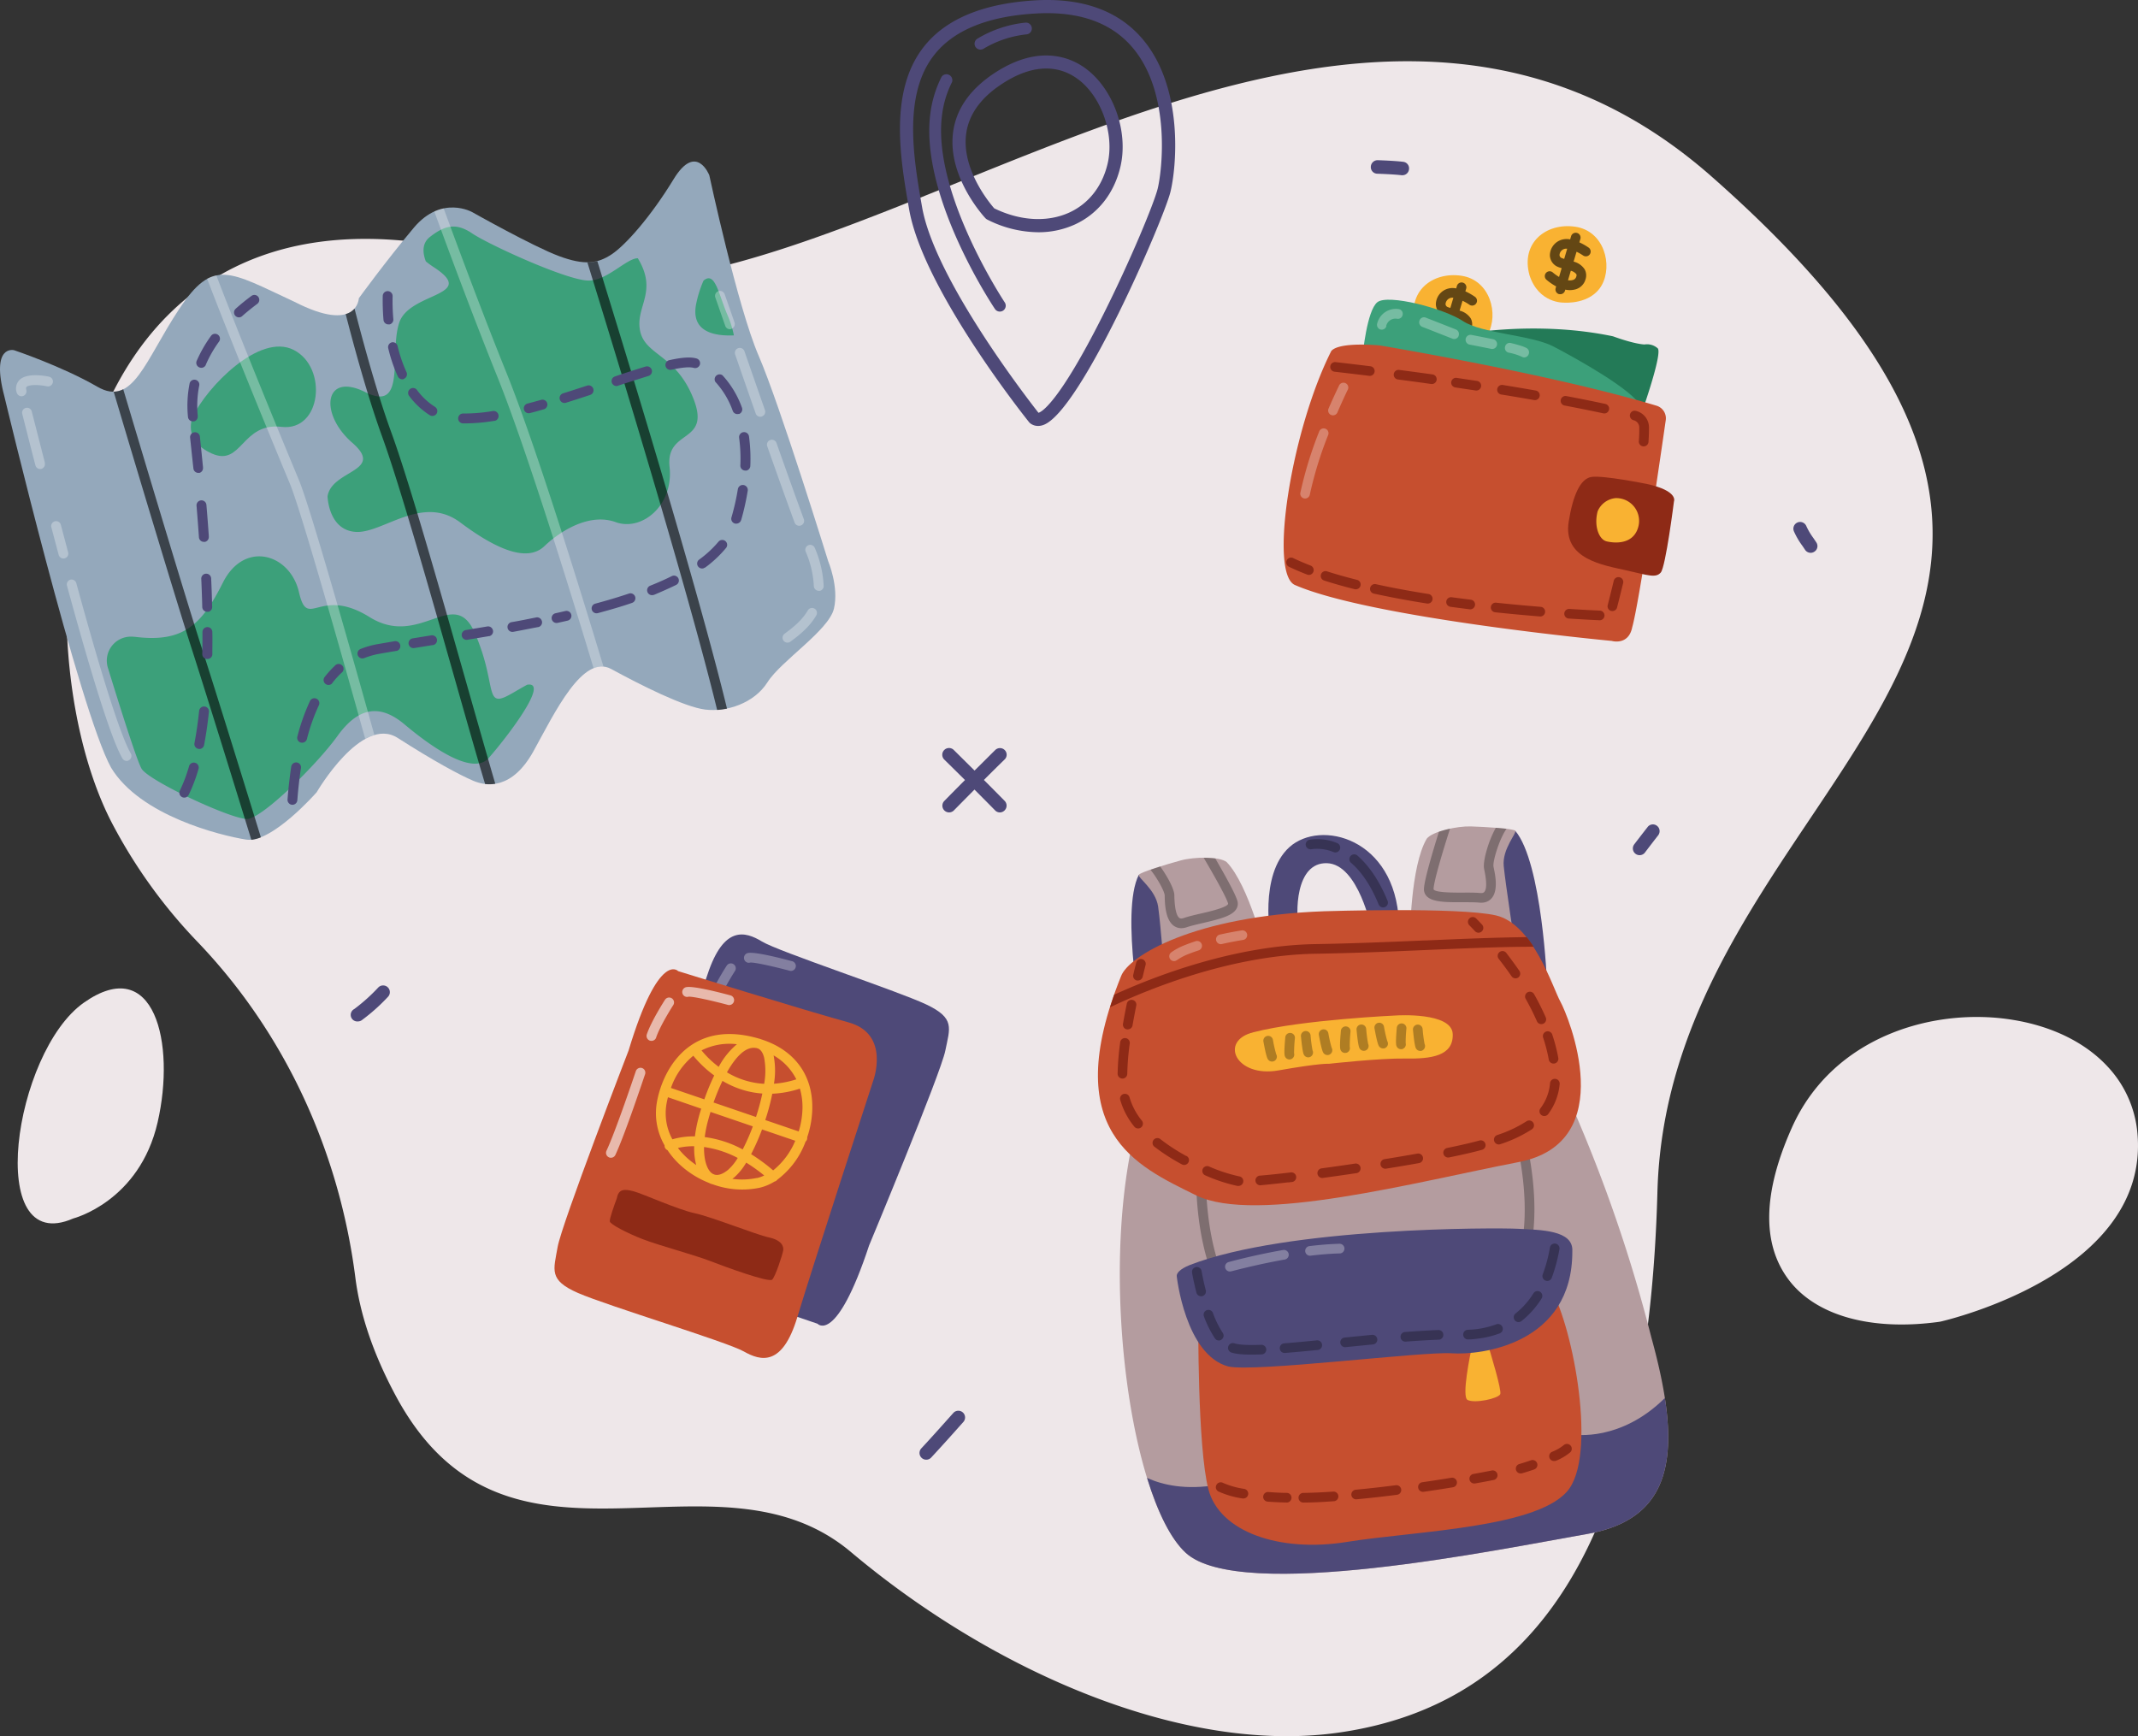 <svg xmlns="http://www.w3.org/2000/svg" viewBox="0 0 649.44 527.4"><rect x="0" y="0" width="649.44" height="527.4" fill="#333333" stroke="none"/><defs><style>.cls-1{isolation:isolate;}.cls-2{fill:#eee7e9;}.cls-3{fill:#4e4978;}.cls-4{fill:#b49c9f;}.cls-10,.cls-13,.cls-5,.cls-9{mix-blend-mode:overlay;}.cls-5,.cls-9{opacity:0.3;}.cls-6{fill:#c64f2f;}.cls-7{fill:#f9b232;}.cls-8{fill:#8e2a16;}.cls-13,.cls-9{fill:#fff;}.cls-10,.cls-13{opacity:0.6;}.cls-11{fill:#237a57;}.cls-12{fill:#3ca07a;}.cls-14{fill:#94a8bb;}</style></defs><g class="cls-1"><g id="Слой_2" data-name="Слой 2"><g id="Layer_1" data-name="Layer 1"><path class="cls-2" d="M649.27,344.28a33.93,33.93,0,0,0-9-20.22c-6.6-7.15-16.45-12.19-28.56-14.21-23.66-4-54.85,4.6-67.4,32.68-8.84,19.76-9.18,35.3-1,46.19s24.93,15.67,45.74,12.81l.49-.09C592.08,400.84,653.06,386.41,649.27,344.28Z"/><path class="cls-2" d="M25.5,304.56c-21.38,15-30.45,77.48-3.24,65.57,0,0,20.08-5.1,25.62-29.21S46.88,289.54,25.5,304.56Z"/><path class="cls-2" d="M519.85,53.57C406.59-46.11,261,100.69,169.41,84.53,16.25,27.57,2.39,189.21,34,250a157,157,0,0,0,26.11,36.22c26.61,27.82,43,63.79,47.85,102,1.33,10.37,5,22.27,12.24,35.75,33.87,63.11,97,12.31,138.55,47.72,43.1,36.17,100.79,61.3,147.77,54.64,61.13-8.65,94.12-59.86,96.94-164.21C506.85,235.11,678.53,193.24,519.85,53.57Z"/><path class="cls-3" d="M462.78,290.74l7.16,8.06s-1.47-36.73-9.66-46.43C447.82,255.36,453.11,284.81,462.78,290.74Z"/><path class="cls-4" d="M428.31,284.65s.09-21.49,5.09-29.9c1.74-2.2,9.22-3.84,13.37-3.71s13,.63,13.51,1.33-4,5.52-3.51,10.69,3.57,25.2,3.57,25.2Z"/><path class="cls-3" d="M352.34,303.68l-5.1,9.49s-7.06-36.07-1.33-47.4C358.72,265.8,360.38,295.68,352.34,303.68Z"/><path class="cls-4" d="M384.47,289.79s-5.06-20.89-11.86-27.92c-2.2-1.74-9.86-1.61-13.87-.52s-12.47,3.61-12.83,4.42,5.12,4.46,5.88,9.59,2.35,25.34,2.35,25.34Z"/><path class="cls-3" d="M386,285.39s-3.72-19.59,5.68-28.06,32.09-2.83,33.26,22.8-8.32,2.13-8.32,2.13-3.95-19.79-13.56-20.05-9.64,15.17-8.4,20.55S386,285.39,386,285.39Z"/><path class="cls-4" d="M477.42,335.82a452.48,452.48,0,0,1,24.21,70.5c9.6,34.78,7.06,55-19.7,59.69s-105.25,20.92-121.77,5.67-26.35-83.44-15.34-128.31C375.73,340.06,477.42,335.82,477.42,335.82Z"/><path class="cls-3" d="M505.72,424.67c-13.46,13.38-27.52,11.11-27.52,11.11s-87,11.67-108.67,15.31c-9.29,1.55-16.21.07-21.1-2.14,3.23,10.48,7.23,18.58,11.73,22.73,16.52,15.25,95-1,121.77-5.67C503.57,462.23,509.37,448.27,505.72,424.67Z"/><path class="cls-5" d="M370.17,389.21a1.46,1.46,0,0,1-1.52-.9c-6.67-16.28-5.22-36.21-5.16-37.06a1.47,1.47,0,0,1,2.93.23c0,.2-1.46,20.1,4.94,35.72a1.46,1.46,0,0,1-.8,1.91A1.4,1.4,0,0,1,370.17,389.21Z"/><path class="cls-5" d="M463.71,378.2a1.48,1.48,0,0,1-1.22-1.68c2.62-16.67-3.38-35.7-3.44-35.89a1.47,1.47,0,0,1,2.79-.9c.26.81,6.27,19.87,3.55,37.25a1.48,1.48,0,0,1-1.28,1.23A1.8,1.8,0,0,1,463.71,378.2Z"/><path class="cls-6" d="M364,400.73s-.29,38.7,3.06,51.65,21.6,19.33,42.15,16S468.6,464.2,476.83,452s.45-51.14-6.27-61.4S364,400.73,364,400.73Z"/><path class="cls-7" d="M447.35,407.91c-.88,4-3.4,16.41-1.56,17.35,2.2,1.12,9.27-.4,9.92-1.74.53-1.09-2.86-12.28-4.15-16.44Z"/><path class="cls-3" d="M357.45,387.69s2.57,23.87,15.64,27.4c7.81,1.84,59.07-4.62,67.88-4s36.74-2.69,36.64-31c.39-6.49-9.73-6.46-16.44-6.82s-70-.54-99.75,11C358.35,385.52,357.35,386.78,357.45,387.69Z"/><path class="cls-6" d="M402.23,276.81s40.81-1.33,52.16,1.26S471.71,300.2,474,304.3,492.39,347,461.32,353s-79.93,19-98,10.1-41.84-19.26-22.77-66.6C342.84,290.44,362.58,278.24,402.23,276.81Z"/><path class="cls-7" d="M403.65,323.15s15.45-1.73,23.26-1.6,14.62-.74,14.37-7.45-17-5.64-17-5.64-28.79,1.29-43.46,5.09c-10.65,2.55-5.44,13.9,7.52,11.61S403.65,323.15,403.65,323.15Z"/><path class="cls-8" d="M472.24,443.8a1.46,1.46,0,0,1-.77-2.79,13.53,13.53,0,0,0,3.5-2,1.47,1.47,0,1,1,2,2.16,16.08,16.08,0,0,1-4.29,2.55A1.31,1.31,0,0,1,472.24,443.8Zm-9.81,3.72c1.3-.38,2.5-.77,3.6-1.15a1.47,1.47,0,1,0-1-2.77c-1.05.37-2.21.74-3.46,1.11a1.46,1.46,0,0,0,.58,2.86A1,1,0,0,0,462.43,447.52Zm-14.31,3.1c1.94-.34,3.85-.7,5.67-1.06a1.47,1.47,0,0,0-.56-2.88c-1.81.36-3.7.71-5.63,1.06a1.46,1.46,0,0,0,.43,2.89Zm-15.66,2.54c3-.43,6-.89,8.88-1.37a1.46,1.46,0,1,0-.48-2.89c-2.86.47-5.83.93-8.82,1.36a1.46,1.46,0,0,0,.38,2.9Zm-8.1.91a1.46,1.46,0,0,0-.36-2.9h0c-4.17.53-8.27,1-12.19,1.36a1.48,1.48,0,0,0-1.32,1.59,1.46,1.46,0,0,0,1.6,1.32c2.66-.25,5.41-.54,8.2-.87C421.63,454.41,423,454.25,424.36,454.07Zm-17.82.38A1.47,1.47,0,0,0,405,453.1c-3.12.22-6.16.36-9,.4a1.47,1.47,0,1,0,.05,2.93c2.91,0,6-.18,9.17-.41h.07A1.47,1.47,0,0,0,406.54,454.45Zm-14.23.54a1.46,1.46,0,0,0-1.43-1.5c-1.95,0-3.83-.13-5.6-.26a1.46,1.46,0,1,0-.22,2.92c1.82.14,3.75.23,5.75.27a.74.74,0,0,0,.21,0A1.46,1.46,0,0,0,392.31,455Zm-13.17-1a1.47,1.47,0,0,0-1.18-1.71,25.62,25.62,0,0,1-6.45-1.82,1.47,1.47,0,0,0-2,.6,1.45,1.45,0,0,0,.59,2,26.88,26.88,0,0,0,7.31,2.12,1.32,1.32,0,0,0,.44,0A1.46,1.46,0,0,0,379.14,454Z"/><path class="cls-5" d="M470.16,389.1a1.46,1.46,0,0,1-.68-.09,1.47,1.47,0,0,1-.86-1.89,44.13,44.13,0,0,0,2.2-8.25,1.47,1.47,0,0,1,2.89.5,48.4,48.4,0,0,1-2.35,8.79A1.48,1.48,0,0,1,470.16,389.1Zm-8.05,12.25a27,27,0,0,0,6.17-6.92,1.46,1.46,0,1,0-2.48-1.56,23.78,23.78,0,0,1-5.5,6.17,1.47,1.47,0,0,0,1.81,2.31ZM455.64,405a1.47,1.47,0,0,0-1.05-2.74,26.73,26.73,0,0,1-8.61,1.68,1.47,1.47,0,1,0,.11,2.93c.89,0,1.78-.1,2.64-.21A28.28,28.28,0,0,0,455.64,405Zm-17.21.43a1.46,1.46,0,0,0-1.52-1.41c-3,.12-6.37.32-10.18.6a1.47,1.47,0,0,0,.22,2.93c3.77-.29,7.07-.48,10.07-.6h.12A1.46,1.46,0,0,0,438.43,405.43Zm-20.06,1.38a1.48,1.48,0,0,0-1.6-1.33l-8.33.83a1.46,1.46,0,1,0,.3,2.91l8.31-.82h0A1.47,1.47,0,0,0,418.37,406.81Zm-16.78,1.66a1.47,1.47,0,0,0-1.6-1.31c-4.2.42-7.25.7-9.9.91a1.46,1.46,0,1,0,.23,2.92c2.67-.21,5.74-.5,10-.91h0A1.46,1.46,0,0,0,401.59,408.47Zm-16.95,1.44a1.46,1.46,0,0,0-1.52-1.4c-4.11.15-6.84,0-8.12-.44a1.47,1.47,0,1,0-1,2.77c1.67.58,4.6.77,9.2.59h.11A1.46,1.46,0,0,0,384.64,409.91Zm-13.58-3a1.46,1.46,0,0,0,.38-2,29.48,29.48,0,0,1-3-6.07,1.46,1.46,0,1,0-2.73,1.05,32.39,32.39,0,0,0,3.34,6.68,1.46,1.46,0,0,0,1.38.62A1.36,1.36,0,0,0,371.06,406.92Zm-5.85-13.18a1.47,1.47,0,0,0,1.06-1.79c-.86-3.3-1.27-5.82-1.28-5.84a1.46,1.46,0,1,0-2.89.48c0,.1.44,2.65,1.33,6.09a1.46,1.46,0,0,0,1.59,1.09Z"/><path class="cls-5" d="M386.55,322.46a1.47,1.47,0,0,1-1.33-.57c-.2-.25-.57-.73-1.44-5.5a1.46,1.46,0,1,1,2.88-.53,41.6,41.6,0,0,0,1,4.39,1.47,1.47,0,0,1-.37,1.91A1.39,1.39,0,0,1,386.55,322.46Zm1-2.35Zm10,1.07a1.48,1.48,0,0,1-1.41-.67c-.17-.27-.49-.78-.95-5.61a1.47,1.47,0,1,1,2.92-.28,41.2,41.2,0,0,0,.59,4.46,1.48,1.48,0,0,1-.53,1.88A1.65,1.65,0,0,1,397.59,321.18Zm1.16-2.06Zm-.1-.19Zm-6.76,2.89a1.48,1.48,0,0,1-1.53-.91c-.12-.29-.35-.85.09-5.69a1.47,1.47,0,1,1,2.92.26,45,45,0,0,0-.24,4.49,1.46,1.46,0,0,1-.86,1.75A1.64,1.64,0,0,1,391.89,321.82Zm1.25-1.81Zm-.06-.2Zm10.35.67a1.47,1.47,0,0,1-1.33-.56c-.2-.26-.56-.73-1.44-5.51a1.46,1.46,0,1,1,2.88-.53,41.6,41.6,0,0,0,1,4.39,1.47,1.47,0,0,1-.37,1.91A1.39,1.39,0,0,1,403.43,320.48Zm1-2.35Zm10.05,1.07a1.5,1.5,0,0,1-1.41-.66c-.17-.28-.49-.78-.95-5.62a1.47,1.47,0,1,1,2.92-.28,41.2,41.2,0,0,0,.59,4.46,1.48,1.48,0,0,1-.53,1.88A1.45,1.45,0,0,1,414.47,319.2Zm1.16-2.06Zm-.1-.18Zm-6.76,2.88a1.46,1.46,0,0,1-1.52-.9c-.13-.3-.35-.86.08-5.7a1.47,1.47,0,1,1,2.92.26A45,45,0,0,0,410,318a1.46,1.46,0,0,1-.85,1.75A1.86,1.86,0,0,1,408.77,319.84ZM410,318h0Zm-.06-.2Zm10.35.67a1.47,1.47,0,0,1-1.33-.56c-.2-.26-.56-.73-1.44-5.51a1.46,1.46,0,1,1,2.88-.53,41.6,41.6,0,0,0,1,4.39,1.48,1.48,0,0,1-.36,1.92A1.54,1.54,0,0,1,420.31,318.5Zm1-2.35Zm10.29,3.11a1.48,1.48,0,0,1-1.41-.67c-.17-.27-.49-.77-.95-5.61a1.47,1.47,0,1,1,2.92-.28,41.2,41.2,0,0,0,.59,4.46,1.48,1.48,0,0,1-.53,1.88A1.5,1.5,0,0,1,431.59,319.26Zm1.16-2.06Zm-.1-.18Zm-6.89,1.72a1.47,1.47,0,0,1-1.53-.91c-.12-.3-.35-.85.08-5.69a1.47,1.47,0,0,1,2.92.26,41.27,41.27,0,0,0-.23,4.49,1.48,1.48,0,0,1-.86,1.75A2,2,0,0,1,425.76,318.74Zm1.24-1.81h0Zm-.06-.2Z"/><path class="cls-8" d="M471.52,314.29a51.5,51.5,0,0,1,1.83,7.08,1.48,1.48,0,0,1-1.19,1.7h-.09a1.47,1.47,0,0,1-1.61-1.2,48,48,0,0,0-1.72-6.67,1.46,1.46,0,1,1,2.78-.92ZM464,301.44a1.47,1.47,0,0,0-.55,2,74,74,0,0,1,3.4,6.78,1.45,1.45,0,0,0,1.51.87,1.19,1.19,0,0,0,.41-.11,1.46,1.46,0,0,0,.77-1.93A77.57,77.57,0,0,0,466,302,1.47,1.47,0,0,0,464,301.44Zm8.45,26.28a1.47,1.47,0,0,0-1.61,1.31,14.69,14.69,0,0,1-2.91,7.64,1.46,1.46,0,0,0,.28,2.05,1.47,1.47,0,0,0,2.05-.27,17.88,17.88,0,0,0,3.5-9.12A1.46,1.46,0,0,0,472.43,327.72Zm-11.94-30.53a1.36,1.36,0,0,0,.66-.24,1.47,1.47,0,0,0,.38-2c-1.26-1.83-2.62-3.67-4-5.49a1.46,1.46,0,1,0-2.3,1.81c1.39,1.77,2.71,3.57,3.94,5.34A1.44,1.44,0,0,0,460.49,297.19Zm-58.75,60.64c3.32-.45,6.75-.94,10.17-1.45a1.47,1.47,0,1,0-.43-2.9c-3.41.51-6.82,1-10.13,1.44a1.47,1.47,0,0,0,.36,2.91ZM421.06,355c3.51-.56,6.87-1.13,10-1.69a1.46,1.46,0,0,0-.52-2.88c-3.11.55-6.45,1.12-9.94,1.68a1.46,1.46,0,0,0,.4,2.9Zm44.65-14a1.46,1.46,0,0,0-2-.4,38.15,38.15,0,0,1-8.91,4.19,1.47,1.47,0,0,0,.65,2.85,1.77,1.77,0,0,0,.31-.08,40.75,40.75,0,0,0,9.59-4.53A1.46,1.46,0,0,0,465.71,341Zm-25.52,10.59c4.18-.85,7.55-1.63,10-2.32a1.46,1.46,0,1,0-.79-2.82c-2.4.67-5.7,1.43-9.8,2.27a1.46,1.46,0,0,0-1.15,1.72,1.48,1.48,0,0,0,1.6,1.17Zm-48.85,7.6,1.22-.15a1.47,1.47,0,0,0-.35-2.91h0c-3.75.45-7,.79-9.57,1h-.05a1.47,1.47,0,0,0,.3,2.92C385.23,359.83,388.07,359.53,391.34,359.15Zm-30.94-8a56.9,56.9,0,0,1-8-5.22,1.47,1.47,0,0,0-1.82,2.3A60.52,60.52,0,0,0,359,353.7a1.5,1.5,0,0,0,.87.17,1.48,1.48,0,0,0,1.12-.76A1.45,1.45,0,0,0,360.4,351.13ZM446.33,279a1.47,1.47,0,0,0,0,2.07c.55.57,1.12,1.16,1.71,1.79a1.45,1.45,0,0,0,1.24.46,1.52,1.52,0,0,0,.83-.39,1.47,1.47,0,0,0,.07-2.07c-.61-.65-1.19-1.26-1.75-1.83A1.47,1.47,0,0,0,446.33,279Zm-101,18.83a1.46,1.46,0,0,0,.51,0,1.48,1.48,0,0,0,1.26-1.11c.29-1.21.58-2.41.88-3.58a1.46,1.46,0,1,0-2.84-.72c-.3,1.19-.6,2.39-.89,3.62A1.46,1.46,0,0,0,345.32,297.85Zm-3,14.85a1.19,1.19,0,0,0,.42,0,1.45,1.45,0,0,0,1.27-1.2c.33-1.89.71-3.9,1.13-6a1.45,1.45,0,0,0-1.14-1.73,1.47,1.47,0,0,0-1.73,1.14c-.43,2.1-.82,4.14-1.15,6.06A1.47,1.47,0,0,0,342.3,312.7Zm33.63,47.56a1.27,1.27,0,0,0,.39,0,1.46,1.46,0,0,0,.06-2.9,48.25,48.25,0,0,1-9.16-3,1.46,1.46,0,0,0-1.13,2.7A49.54,49.54,0,0,0,375.93,360.26Zm56.95-74.57c-10.83.46-22,.94-34,1.13-24.71.57-48.74,10-60.44,15.35-.46,1.31-.88,2.58-1.27,3.83,10.2-4.87,35.61-15.65,61.77-16.25,12.05-.19,23.26-.67,34.1-1.14,11.86-.5,22.66-1,32.79-1a35,35,0,0,0-2.1-2.92C454.12,284.78,444,285.21,432.88,285.69Zm-92.64,30.92a82.88,82.88,0,0,0-.78,9.55,1.46,1.46,0,0,0,1.44,1.49h.2a1.47,1.47,0,0,0,1.29-1.44,81.26,81.26,0,0,1,.75-9.2,1.46,1.46,0,0,0-2.9-.39Zm6.35,25.89a1.47,1.47,0,0,0,.24-2.06,20.13,20.13,0,0,1-3.78-7.18,1.47,1.47,0,0,0-2.83.76,22.81,22.81,0,0,0,4.31,8.24,1.46,1.46,0,0,0,1.32.54A1.49,1.49,0,0,0,346.59,342.5Z"/><path class="cls-5" d="M444.37,274.07c1.88,0,3.65,0,4.95.11a5.4,5.4,0,0,0,1.21,0,3.84,3.84,0,0,0,2.52-1.27c2.14-2.37,1.15-7.11.67-9.38l-.05-.27c-.31-1.49,1.74-8.39,3.95-11.49-.94-.12-2.06-.22-3.24-.31-2.31,4.06-4,10.23-3.58,12.39l.05.28c.78,3.68.78,6,0,6.83-.09.11-.36.4-1.25.31-1.47-.14-3.31-.13-5.26-.12-2.5,0-8.34.05-8.88-1,0-2.27,2.85-11.71,5-18.42a27.77,27.77,0,0,0-3.36.92c-1.65,5.24-4.5,14.68-4.56,17.43a3,3,0,0,0,.87,2.19C435.13,274,438.87,274.1,444.37,274.07Z"/><path class="cls-5" d="M353.79,272v.27c.06,2.33.19,7.16,2.82,9a3.9,3.9,0,0,0,2.75.65,5.66,5.66,0,0,0,1.18-.27c1.24-.43,3-.83,4.78-1.25,5.37-1.24,9-2.21,10.24-4.3a3,3,0,0,0,.34-2.32c-.56-2.18-4-8.28-6.74-13a28,28,0,0,0-3.52-.2c3.31,5.61,6.94,12.08,7.43,13.95-.28,1.14-6,2.46-8.41,3-1.9.44-3.69.86-5.08,1.34-.85.29-1.18.07-1.3,0-.93-.64-1.46-2.88-1.56-6.64v-.29c0-1.72-1.95-5.51-4.29-8.72-1,.33-2,.65-2.94,1C351.71,267,353.75,270.85,353.79,272Z"/><path class="cls-5" d="M420.31,275.64a1.46,1.46,0,0,1-1.53-.89c-2.25-5.47-5-9.71-8.32-12.59a1.47,1.47,0,1,1,1.94-2.2c3.61,3.19,6.67,7.79,9.09,13.67a1.46,1.46,0,0,1-.8,1.91A1,1,0,0,1,420.31,275.64ZM407,258a1.47,1.47,0,0,0-.83-1.9,15.52,15.52,0,0,0-8.41-1,1.47,1.47,0,0,0-1.11,1.74,1.48,1.48,0,0,0,1.75,1.12,12.84,12.84,0,0,1,6.7.89A1.47,1.47,0,0,0,407,258Z"/><path class="cls-9" d="M371,286.8a1.47,1.47,0,0,1-.5-2.89c2.14-.48,4.37-.92,6.65-1.28a1.46,1.46,0,0,1,.47,2.89c-2.22.36-4.39.78-6.47,1.25Zm-13.48,4.86a15.5,15.5,0,0,1,3-1.66c1.14-.46,2.36-.91,3.64-1.32a1.47,1.47,0,0,0-.92-2.79c-1.34.44-2.62.91-3.82,1.4a18.42,18.42,0,0,0-3.63,2,1.47,1.47,0,0,0,1,2.66A1.39,1.39,0,0,0,357.47,291.66Z"/><path class="cls-9" d="M407.15,380.75H407c-2.72.07-5.76.31-9,.7h0a1.47,1.47,0,0,1-.35-2.91c3.34-.41,6.48-.65,9.3-.72a1.47,1.47,0,0,1,.21,2.92ZM374,386.19c.08,0,7.34-2,16.35-3.6a1.47,1.47,0,0,0-.5-2.89c-9.15,1.59-16.56,3.65-16.63,3.67a1.46,1.46,0,0,0,.56,2.86A.85.85,0,0,0,374,386.19Z"/><path class="cls-7" d="M443.89,83.76C435,82.46,427.2,88.68,430,98.56c2.83,8.57,10.41,8.27,10.41,8.27s8.16.71,11.53-5.31S452.73,85.06,443.89,83.76Z"/><path class="cls-10" d="M446.75,96.71a5.71,5.71,0,0,0-3.38-2.35l.89-3a15,15,0,0,1,2,1.14,1.47,1.47,0,1,0,1.67-2.41,18.1,18.1,0,0,0-2.81-1.59l.28-.93a1.47,1.47,0,0,0-2.81-.83l-.26.87a5.25,5.25,0,0,0-3.17.31,5,5,0,0,0-3,4.54A3.92,3.92,0,0,0,438.75,96c.31.12.64.23,1,.33L438.93,99a14.64,14.64,0,0,1-2-1.44A1.46,1.46,0,1,0,435,99.82a16.3,16.3,0,0,0,3.08,2.07l-.16.52a1.47,1.47,0,0,0,1,1.82l.13,0a1.46,1.46,0,0,0,1.69-1l.11-.36a6.32,6.32,0,0,0,3.13-.09,4.31,4.31,0,0,0,3-3A3.85,3.85,0,0,0,446.75,96.71Zm-6.91-3.41a1,1,0,0,1-.74-.93,2.09,2.09,0,0,1,1.32-1.8,1.93,1.93,0,0,1,1.05-.11l-.91,3.08A7.58,7.58,0,0,1,439.84,93.3ZM444.18,99a1.46,1.46,0,0,1-1,1,3.57,3.57,0,0,1-1.45.06l.85-2.88a3.3,3.3,0,0,1,1.65,1C444.23,98.21,444.34,98.41,444.18,99Z"/><path class="cls-11" d="M458.79,104.86l-12.47-3.61s21.12-3.81,43.64.91c6.84,2.48,9.59,2.48,9.59,2.48a4.87,4.87,0,0,1,4,1.17c1.51,1.59-4.86,19.56-4.86,19.56Z"/><path class="cls-12" d="M413.94,107.8s1.25-13.44,4.45-16,20.16,1.86,26,5.73,20.68,4.16,27.53,7.75,24.24,13.19,26.63,18.32S413.94,107.8,413.94,107.8Z"/><path class="cls-6" d="M503.19,123.24a4,4,0,0,1,2.8,4.4c-1.79,12.45-8.06,55.43-10.19,62.92-1.14,5.64-6.22,4.13-6.22,4.13s-72.7-6.83-96.1-16.93c-8.17-3.11-1.29-47,10.92-71.15,2.54-2.91,14.76-1.67,14.76-1.67S471.08,113.58,503.19,123.24Z"/><path class="cls-8" d="M500.19,147s-13.4-2.7-16.82-2.11-5.6,5.76-6.86,13.57c-1.85,11.45,10.63,13.23,17.47,14.79s9,2.38,10.5.66,4-21.57,4-21.57S510,149.12,500.19,147Z"/><path class="cls-7" d="M485.3,155.32a6.6,6.6,0,0,1,5.38-4,6.92,6.92,0,0,1,6.89,9c-1.59,5.18-7.18,4.7-9.54,4.13S484.13,159.76,485.3,155.32Z"/><path class="cls-8" d="M397.32,174.62l-.24-.07c-2-.78-3.91-1.59-5.62-2.42a1.47,1.47,0,0,1,1.28-2.64c1.63.79,3.44,1.57,5.39,2.32a1.47,1.47,0,0,1-.81,2.81Zm15.95,3.29a1.45,1.45,0,0,0-1.06-1.77c-3.27-.82-6.34-1.69-9.11-2.58a1.46,1.46,0,0,0-.9,2.78c2.84.92,6,1.81,9.29,2.64l.07,0A1.47,1.47,0,0,0,413.27,177.91Zm20.2,5.42a1.46,1.46,0,1,0,.45-2.89c-5.76-.91-11.16-1.91-16.05-3a1.47,1.47,0,0,0-.62,2.87c1.2.26,2.44.52,3.7.77C424.88,181.89,429.07,182.64,433.47,183.33Zm7.15,1c1.85.25,3.76.5,5.69.74a1.47,1.47,0,1,0,.36-2.91c-1.92-.24-3.82-.48-5.65-.73a1.46,1.46,0,0,0-.49,2.88ZM454.23,186c4.4.47,9,.89,13.54,1.26a1.46,1.46,0,1,0,.23-2.92c-4.55-.37-9.08-.79-13.46-1.25a1.46,1.46,0,0,0-.45,2.89Zm22.26,1.89c4.13.27,7.42.44,9.46.53a1.47,1.47,0,0,0,.13-2.93c-2-.09-5.3-.25-9.4-.52a1.47,1.47,0,0,0-.38,2.9Zm14.71-3.35c.42-1.65,1.09-4.29,1.87-7.52a1.47,1.47,0,0,0-2.85-.69c-.78,3.22-1.44,5.84-1.86,7.48a1.46,1.46,0,0,0,1.05,1.78l.08,0A1.48,1.48,0,0,0,491.2,184.56Zm8-48.95a1.46,1.46,0,0,0,1.55-1.37c.11-1.6.15-3.08.15-4.41a5.17,5.17,0,0,0-4-5,1.44,1.44,0,0,0-1.77,1.08,1.46,1.46,0,0,0,1.08,1.76,2.27,2.27,0,0,1,1.74,2.18c0,1.26,0,2.68-.14,4.21a1.46,1.46,0,0,0,1.17,1.53A1.2,1.2,0,0,0,499.2,135.61Zm-23.91-12.4c4.11.79,8.06,1.58,11.74,2.37h0a1.46,1.46,0,0,0,.6-2.86c-3.71-.8-7.68-1.6-11.82-2.38a1.46,1.46,0,0,0-.56,2.87ZM456,119.84c3.44.55,6.84,1.13,10.09,1.7a1.47,1.47,0,0,0,.5-2.89c-3.26-.57-6.67-1.15-10.12-1.71a1.47,1.47,0,0,0-.53,2.89Zm-13.9-2.14,6.22.93a1.47,1.47,0,0,0,.44-2.9l-6.23-.93a1.46,1.46,0,0,0-.51,2.88Zm-17.53-2.43c3.42.44,6.82.9,10.12,1.37a1.47,1.47,0,1,0,.41-2.91c-3.31-.46-6.73-.92-10.15-1.37a1.47,1.47,0,0,0-.48,2.89Zm-19.13-2.35c3.44.4,7,.82,10.58,1.26a1.47,1.47,0,0,0,.36-2.91c-3.59-.44-7.16-.87-10.61-1.26a1.46,1.46,0,0,0-.46,2.89Z"/><path class="cls-7" d="M478.5,68.87c-8.84-1.3-16.68,4.92-13.88,14.8,2.83,8.57,10.41,8.26,10.41,8.26s8.15.71,11.52-5.31S487.35,70.17,478.5,68.87Z"/><path class="cls-10" d="M481.36,81.82A5.64,5.64,0,0,0,478,79.47l.89-3a15.66,15.66,0,0,1,2,1.14,1.46,1.46,0,0,0,1.67-2.4,18.62,18.62,0,0,0-2.81-1.59l.27-.93a1.47,1.47,0,1,0-2.81-.84l-.26.87a5.23,5.23,0,0,0-3.16.32,5,5,0,0,0-3,4.53,3.93,3.93,0,0,0,2.58,3.56c.31.12.63.23,1,.33l-.79,2.67a14.77,14.77,0,0,1-2-1.45,1.47,1.47,0,0,0-1.88,2.25A16.73,16.73,0,0,0,472.7,87l-.15.52a1.46,1.46,0,0,0,1,1.82l.12,0a1.47,1.47,0,0,0,1.7-1l.1-.36a6.48,6.48,0,0,0,3.14-.09,4.38,4.38,0,0,0,3-3A3.84,3.84,0,0,0,481.36,81.82Zm-6.9-3.41a1,1,0,0,1-.74-.94A2.07,2.07,0,0,1,475,75.68a2,2,0,0,1,1.05-.12l-.91,3.09Zm4.34,5.65a1.44,1.44,0,0,1-1.05,1,3.36,3.36,0,0,1-1.45.07l.85-2.88a3.08,3.08,0,0,1,1.65,1C478.84,83.31,479,83.52,478.8,84.06Z"/><path class="cls-9" d="M462.74,108.55a1.49,1.49,0,0,1-.44-.17,17.66,17.66,0,0,0-4.12-1.28,1.46,1.46,0,0,1-1-1.79,1.44,1.44,0,0,1,1.72-1.12c3.39.83,4.4,1.29,4.9,1.59a1.53,1.53,0,0,1,.47,2A1.43,1.43,0,0,1,462.74,108.55ZM448.07,105c1.37.27,3.15.62,5,1h0a1.5,1.5,0,0,0,.6-2.93c-1.86-.39-3.65-.74-5-1l-1.73-.34a1.5,1.5,0,0,0-.59,2.94Zm-5-3a1.49,1.49,0,0,0-.81-1.91l-3.93-1.55-5.31-2.08a1.43,1.43,0,0,0-1.83.91,1.49,1.49,0,0,0,.81,1.91c1.73.66,3.54,1.38,5.29,2.07l3.95,1.55a1.41,1.41,0,0,0,.22.06A1.43,1.43,0,0,0,443.1,102Zm-22-3a2.91,2.91,0,0,1,3.41-2.15,1.46,1.46,0,0,0,1.6-1.3,1.44,1.44,0,0,0-1.2-1.66,5.85,5.85,0,0,0-6.55,4.4,1.48,1.48,0,0,0,1,1.81h.07A1.45,1.45,0,0,0,421.14,99Z"/><path class="cls-9" d="M396.15,151.41a1.47,1.47,0,0,1-1.15-1.73,117.4,117.4,0,0,1,5.72-18.61,1.46,1.46,0,0,1,2.73,1.05,115,115,0,0,0-5.58,18.14A1.47,1.47,0,0,1,396.15,151.41Zm10.1-26.12c1.81-4.18,3.18-7,3.2-7a1.47,1.47,0,0,0-2.63-1.3c-.05.12-1.42,2.87-3.26,7.13a1.47,1.47,0,0,0,.76,1.93l.3.09A1.47,1.47,0,0,0,406.25,125.29Z"/><path class="cls-3" d="M264,378.32s21.75-52.18,23.14-59.12,3.07-9.9-5.81-14.09-44.76-16-49.88-19.11-11.6-4.91-16.53,10-24.87,71-24.87,71-5.88,14.22,7,18.11,51.28,17,51.28,17S254,408.6,264,378.32Z"/><path class="cls-9" d="M227,292.39a1.47,1.47,0,0,1-.95-1,1.52,1.52,0,0,1,1-1.86c1.87-.54,9.38,1.33,13.68,2.49a1.5,1.5,0,0,1-.78,2.89c-5-1.34-11-2.68-12.11-2.5A1.39,1.39,0,0,1,227,292.39Zm-8.94,12.4c1.27-3.74,5.16-9.78,5.2-9.84a1.49,1.49,0,0,0-2.51-1.62c-.17.26-4.13,6.41-5.52,10.49a1.5,1.5,0,0,0,2.83,1Zm-19.72,55c2.88-6.12,15.82-42.27,16.37-43.8a1.49,1.49,0,0,0-.9-1.91h0a1.5,1.5,0,0,0-1.89.91c-.13.38-13.45,37.55-16.26,43.54a1.49,1.49,0,0,0,.72,2l.15.07A1.5,1.5,0,0,0,198.38,359.78Z"/><path class="cls-6" d="M190.94,319.11s-20.36,52.74-21.56,59.72-2.81,10,6.18,13.93,45.18,14.82,50.38,17.77,11.73,4.6,16.25-10.41,23-71.65,23-71.65,5.49-14.37-7.48-17.91S206,295,206,295,200.17,288.58,190.94,319.11Z"/><path class="cls-8" d="M187.37,364l-.14.39c-.5,1.35-2.11,5.76-2,6.63s5.12,3.51,10,5.4S211,381.23,215.56,383s18,6.7,19,5.71,3.1-7.48,3.34-8.83-.57-3.19-4.38-4-17.47-6.29-22.53-7.35-15.72-5.91-18.56-6.66S187.89,361.17,187.37,364Z"/><path class="cls-7" d="M244.7,346.79a1.45,1.45,0,0,0,.43-.62,1.62,1.62,0,0,0,.06-.69,28.62,28.62,0,0,0,1.54-8.31c.35-10.4-5.27-18.17-15.46-21.44a5.13,5.13,0,0,0-.79-.25h0c-7.93-2.3-14.7-1.71-20.14,1.77-6.66,4.26-10,12.19-10.9,18.19a19.54,19.54,0,0,0,2.43,12.49,1.47,1.47,0,0,0,.89,1.45,24.86,24.86,0,0,0,3.71,4.37,28.34,28.34,0,0,0,8.86,5.57,5.07,5.07,0,0,0,.7.31l.47.13.17.06a26.14,26.14,0,0,0,14,1,15.06,15.06,0,0,0,4.57-1.89,1.52,1.52,0,0,0,.79-.46.61.61,0,0,0,.07-.1A25.4,25.4,0,0,0,244.7,346.79Zm-16.54,3.81a66.6,66.6,0,0,0,3.32-7.51l10.09,3.44a22.78,22.78,0,0,1-6.72,9A53.75,53.75,0,0,0,228.16,350.6Zm-11,6.24-.59-.23-.16-.09c-1.55-1-2.61-3.88-2.55-8.09a31.17,31.17,0,0,1,10.23,3.32,15.08,15.08,0,0,1-2.94,3.62C220.05,356.27,218.54,357.17,217.16,356.84Zm-3.09-11.43a36.36,36.36,0,0,1,1-5h0c.23-.85.48-1.73.76-2.64l12.85,4.39a61.37,61.37,0,0,1-3.08,7A33.51,33.51,0,0,0,214.07,345.41ZM203.8,330.49a22,22,0,0,1,6.8-9.79,34.05,34.05,0,0,0,6.35,6,67.9,67.9,0,0,0-3,7.25Zm15.66-2.15a28.53,28.53,0,0,0,5.34,2.47,26.31,26.31,0,0,0,6.77,1.37,68.19,68.19,0,0,1-1.93,7.13l-12.89-4.4A65.21,65.21,0,0,1,219.46,328.34Zm10.26-10,.61.2c.57.27,1.35.95,1.79,2.78a21.77,21.77,0,0,1,0,7.91,24.47,24.47,0,0,1-11.3-3.49C223.43,321.08,226.56,317.73,229.72,318.37Zm5.3,2.28a17.21,17.21,0,0,1,6.87,7.25,28.33,28.33,0,0,1-6.79,1.33A24.3,24.3,0,0,0,235,320.65Zm7.59,23.08-10.15-3.46a66.92,66.92,0,0,0,2.13-8,30.86,30.86,0,0,0,8.39-1.55,20.06,20.06,0,0,1,.77,6.39A25.89,25.89,0,0,1,242.61,343.73Zm-18.74-26.52a23.16,23.16,0,0,0-5.55,6.9,29.21,29.21,0,0,1-5.22-5A18.75,18.75,0,0,1,223.87,317.21Zm-21.5,18.67a24.89,24.89,0,0,1,.53-2.54L213,336.78c-.43,1.37-.71,2.39-.82,2.83h0a41.59,41.59,0,0,0-1.09,5.59,22.81,22.81,0,0,0-6.84.89A16.42,16.42,0,0,1,202.37,335.88Zm3.57,12.86a20.52,20.52,0,0,1,4.93-.52,20.13,20.13,0,0,0,.61,5.72,26.33,26.33,0,0,1-3-2.38A23,23,0,0,1,205.94,348.74Zm24,9.11a22,22,0,0,1-7.48.28l.58-.45a18.43,18.43,0,0,0,3.63-4.48,50,50,0,0,1,5.47,3.91A11.39,11.39,0,0,1,230,357.85Z"/><path class="cls-13" d="M208.25,302.76a1.47,1.47,0,0,1-.95-1,1.52,1.52,0,0,1,1-1.86c1.87-.54,9.37,1.33,13.68,2.49a1.5,1.5,0,0,1-.78,2.89c-5-1.34-11-2.68-12.11-2.5A1.39,1.39,0,0,1,208.25,302.76Zm-8.94,12.4c1.27-3.74,5.16-9.78,5.2-9.84A1.49,1.49,0,0,0,202,303.7c-.17.26-4.13,6.41-5.52,10.49a1.5,1.5,0,1,0,2.83,1Zm-12.37,35.65c2.87-6.12,8.47-22.93,9-24.46a1.49,1.49,0,0,0-.9-1.91h0a1.5,1.5,0,0,0-1.89.91c-.13.38-6.1,18.21-8.92,24.2a1.49,1.49,0,0,0,.72,2l.15.07A1.51,1.51,0,0,0,186.94,350.81Z"/><path class="cls-14" d="M1.33,120.41s22.83,95.44,32.41,112.78c8.85,14.64,33.22,20.6,41,21.85S96.2,240.65,96.2,240.65s13.65-23.51,24.62-16.48,18.72,11.2,22.92,13,11.88,2.65,18.32-9S177,198.5,185.69,203.24s22.12,11.53,28.54,12.31,14.83-1.86,18.92-8.33,18.61-15.71,20.17-22.34-1.76-14.44-1.76-14.44-14.67-47.48-21.1-62.35-15-54.85-15-54.85-3.94-10.14-10.86,1.22-14.58,20-18.81,22.8-8.21,3.42-16,.53S143.5,64.47,143.5,64.47s-9.31-5.4-17.81,4.72S109,90.6,109,90.6s-.42,10.89-19.6,1.06c-19.85-9.23-24.67-13.34-35,2.25s-14,29.83-24.82,23.57-25.31-11.1-25.31-11.1S-2.88,104.54,1.33,120.41Z"/><path class="cls-12" d="M160.14,208c-2.83,1.52-5.29,3.15-7,3.84-5.6,2.31-2.59-5.11-8.92-19.59s-16.54,4.8-31.93-4.78-18.78,4.15-21.47-7.56S74.22,164,67.7,177s-12.17,18.14-26.28,16.5a14.48,14.48,0,0,0-1.73-.11,7.3,7.3,0,0,0-6.91,9.48C36.22,214.06,41.54,231,43,233.51c2.23,3.73,27.61,15.54,32.17,15.26s21-16.39,27.32-25.17,12.83-9.9,20.38-3.56,20.59,15.87,25.58,10.22S167.28,206.8,160.14,208Z"/><path class="cls-12" d="M64.35,137.77c9.16,4.09,9-9.53,21.15-8.1s14.16-18,3.74-23.36-26.49,11.37-30.66,20.25C58.58,126.56,55.18,133.67,64.35,137.77Z"/><path class="cls-12" d="M194.26,99.26c-.59-6.63,5.36-11.13-.52-20.81-3.44,0-9.32,6.87-15.05,6.78-6.62-.1-30.37-11-35.27-14.33s-8.37-2.42-12.84,1.09c-2.59,2-2.1,5.14-1.23,7.41a25.64,25.64,0,0,0,2.29,1.68c13.9,9-7.32,7.53-10.39,17s2.29,27.35-10.26,21.05-14.11,6.54-4,15.35-6.22,8.18-7.49,16.28c0,0,.22,10.2,8.46,10.81s20.23-11.58,31.86-2.86,20.57,11.94,25.53,7.21,13.76-10.18,21.67-7.31,17.63-5,16.37-16.77,12.79-6.81,7.2-20.86S195,108.07,194.26,99.26Z"/><path class="cls-12" d="M220.82,95.33c-2.65-6.44-3.68-13-7.12-10.08a34.72,34.72,0,0,0-2.14,6.63c-2,8.75,5.05,10.27,11.37,10A30.76,30.76,0,0,0,220.82,95.33Z"/><path class="cls-10" d="M178.41,79.67c8.61,27.83,30.52,99.42,39.43,136a22,22,0,0,0,3-.4c-8.87-36.59-30.6-107.56-39.39-135.93A12.11,12.11,0,0,1,178.41,79.67Z"/><path class="cls-10" d="M58.21,197c4.64,14.42,13.06,41.62,18.14,58.12a11.09,11.09,0,0,0,2.9-.75c-5.09-16.5-13.54-43.82-18.2-58.28C56.51,182,44.94,143.38,37.43,118.23a6.64,6.64,0,0,1-2.9.75C42,144.14,53.65,182.83,58.21,197Z"/><path class="cls-9" d="M90.78,145.77c-4.33-10.36-17.42-42.06-25.06-62.1a10.16,10.16,0,0,0-2.8,1c8.92,23.39,24.89,61.69,25.11,62.2,3.43,8.19,16.87,55.92,22.91,77.56a13.3,13.3,0,0,1,2.77-1.19C107.61,201.38,94.3,154.17,90.78,145.77Z"/><path class="cls-9" d="M151.07,114.43c8.76,21.69,22.48,66.16,29.24,88.55a6.34,6.34,0,0,1,3-.49c-6.73-22.31-20.59-67.27-29.44-89.18-6.89-17.08-14.16-36.54-19.1-50a13.29,13.29,0,0,0-2.84.94C136.85,77.73,144.15,97.27,151.07,114.43Z"/><path class="cls-10" d="M140.93,204.86c-7.44-26.21-16.7-58.82-22.07-73.51-3.39-9.31-7.18-22.06-11.17-37.62A5.55,5.55,0,0,1,105,95.41c3.93,15.24,7.66,27.76,11,37,5.33,14.59,14.57,47.15,22,73.3,3.68,12.94,7,24.65,9.36,32.46a11.14,11.14,0,0,0,3.09-.08C148.16,230.31,144.74,218.24,140.93,204.86Z"/><path class="cls-9" d="M38.88,231.1a1.49,1.49,0,0,1-1.67-.68c-3.09-5.18-8.76-22.84-16.86-52.49a1.5,1.5,0,0,1,1-1.83h0a1.49,1.49,0,0,1,1.82,1c10,36.61,14.52,48.35,16.55,51.75a1.5,1.5,0,0,1-.52,2.05A1.4,1.4,0,0,1,38.88,231.1ZM19.65,169.61a1.49,1.49,0,0,0,1.05-1.83l-2.22-8.37a1.5,1.5,0,0,0-1.82-1.06h0a1.5,1.5,0,0,0-1.06,1.83c.73,2.74,1.47,5.55,2.23,8.37a1.49,1.49,0,0,0,1.82,1.06Zm-6-29c-1.62-6.31-3-11.71-4-15.62a1.49,1.49,0,1,0-2.89.73c1,3.91,2.35,9.32,4,15.64a1.5,1.5,0,0,0,1.82,1.07h0A1.5,1.5,0,0,0,13.6,140.63ZM8,118.47c-.18-.67,0-.84,0-.9.75-.78,3.84-.74,6.27-.22a1.49,1.49,0,1,0,.63-2.92c-1.11-.24-6.77-1.32-9.06,1.07a3.73,3.73,0,0,0-.77,3.74A1.5,1.5,0,1,0,8,118.47Z"/><path class="cls-9" d="M239.58,195.16a1.49,1.49,0,0,1-1.59-.56,1.51,1.51,0,0,1,.33-2.09c3.56-2.58,5.67-4.7,7.06-7.09a1.49,1.49,0,1,1,2.58,1.5c-2,3.5-5.28,6.12-7.88,8A1.42,1.42,0,0,1,239.58,195.16ZM250.2,178a32.81,32.81,0,0,0-2.7-11.56,1.49,1.49,0,1,0-2.77,1.12A29.86,29.86,0,0,1,247.21,178a1.5,1.5,0,0,0,1.52,1.47,2.23,2.23,0,0,0,.36,0A1.5,1.5,0,0,0,250.2,178Zm-6.91-18.38a1.49,1.49,0,0,0,.88-1.92c-2.11-5.72-4.9-13.5-8.3-23.13a1.49,1.49,0,1,0-2.81,1c3.4,9.64,6.19,17.43,8.31,23.17a1.48,1.48,0,0,0,1.78.92Zm-11.84-33.12a1.51,1.51,0,0,0,.92-1.91c-2.23-6.35-4.38-12.54-6.24-17.91a1.49,1.49,0,1,0-2.82,1c1.86,5.37,4,11.56,6.24,17.92a1.49,1.49,0,0,0,1.79.95ZM222.2,99.85a1.48,1.48,0,0,0,.92-1.89c-1.82-5.28-3-8.59-3-8.59a1.5,1.5,0,1,0-2.83,1l3,8.59a1.49,1.49,0,0,0,1.79,1Z"/><path class="cls-3" d="M118.37,98.54l-.26,0a1.5,1.5,0,0,1-1.62-1.36,70.19,70.19,0,0,1-.23-7.28,1.5,1.5,0,0,1,3,.07,64.14,64.14,0,0,0,.22,7A1.5,1.5,0,0,1,118.37,98.54Zm4.38,16.51a1.5,1.5,0,0,0,.73-2,42.07,42.07,0,0,1-2.72-8A1.49,1.49,0,0,0,119,104h0a1.48,1.48,0,0,0-1.07,1.78,45.62,45.62,0,0,0,2.92,8.57,1.49,1.49,0,0,0,1.73.82A1.06,1.06,0,0,0,122.75,115.05Zm9.87,10.6a1.51,1.51,0,0,0-.49-2.06,20.31,20.31,0,0,1-5.47-5.13,1.49,1.49,0,0,0-2.39,1.79,23.38,23.38,0,0,0,6.29,5.88,1.51,1.51,0,0,0,2.06-.48Zm18.8.45a1.5,1.5,0,0,0-1.72-1.24,51.07,51.07,0,0,1-9,.75,1.49,1.49,0,1,0-.06,3,54.28,54.28,0,0,0,9.54-.78l.15,0A1.5,1.5,0,0,0,151.42,126.1Zm13.77-1.77a1.49,1.49,0,0,0-.81-2.87c-1.44.41-2.83.79-4.15,1.13h0a1.49,1.49,0,1,0,.76,2.89l.8-.21C162.88,125,164,124.66,165.19,124.33Zm6.76-2c2.18-.68,4.49-1.43,7.28-2.35a1.49,1.49,0,1,0-.93-2.83c-2.78.91-5.08,1.65-7.24,2.33a1.49,1.49,0,0,0,.83,2.87Zm15.83-5.18c2.86-.95,6.2-2,9.2-2.95a1.49,1.49,0,0,0,1-1.86,1.52,1.52,0,0,0-1.86-1c-3,.92-6.4,2-9.28,3a1.49,1.49,0,0,0,.85,2.86Zm24.82-6.39a1.5,1.5,0,0,0-1-1.86c-1.76-.52-4.4-.36-8.3.51a1.49,1.49,0,1,0,.65,2.91c3.29-.73,5.58-.92,6.8-.56a1.59,1.59,0,0,0,.81,0A1.5,1.5,0,0,0,212.6,110.74Zm11.9,15a1.5,1.5,0,0,0,.88-1.92,29,29,0,0,0-5.9-9.82A1.5,1.5,0,0,0,217.3,116a25.79,25.79,0,0,1,5.28,8.81,1.5,1.5,0,0,0,1.78.93Zm3.42,15.75a51.28,51.28,0,0,0-.4-8.93,1.49,1.49,0,0,0-3,.4,48.27,48.27,0,0,1,.37,8.41,1.49,1.49,0,0,0,1.44,1.55,1.6,1.6,0,0,0,.44,0A1.51,1.51,0,0,0,227.92,141.45Zm-2.79,16.49a76.27,76.27,0,0,0,2-8.92,1.49,1.49,0,0,0-3-.48,72.32,72.32,0,0,1-1.94,8.57,1.49,1.49,0,0,0,1,1.85,1.45,1.45,0,0,0,.8,0A1.47,1.47,0,0,0,225.13,157.94Zm-11,14.46a35.56,35.56,0,0,0,6.41-6,1.49,1.49,0,1,0-2.3-1.9,32.74,32.74,0,0,1-5.88,5.44,1.5,1.5,0,0,0,1.27,2.65A1.77,1.77,0,0,0,214.12,172.4Zm-15.42,8.22c2.38-1,4.62-2,6.68-3a1.49,1.49,0,0,0-1.33-2.67c-2,1-4.16,1.95-6.47,2.88a1.49,1.49,0,0,0,.94,2.83Zm-17.11,5.57c3.7-1,7.2-2,10.39-3.11a1.49,1.49,0,0,0-.95-2.83c-3.13,1.05-6.57,2.08-10.22,3.06a1.49,1.49,0,0,0,.77,2.88Zm-8.07.48a1.49,1.49,0,0,0-1.79-1.12l-3,.68a1.49,1.49,0,0,0,.64,2.92c1-.22,2.05-.45,3.08-.69h0A1.5,1.5,0,0,0,173.52,186.67Zm-8.92,2a1.49,1.49,0,0,0-1.76-1.17c-2.35.47-4.87,1-7.47,1.43a1.49,1.49,0,1,0,.54,2.94c2.62-.48,5.15-1,7.52-1.44l.09,0A1.49,1.49,0,0,0,164.6,188.62Zm-14.87,2.79a1.5,1.5,0,0,0-1.73-1.22l-6.63,1.11a1.5,1.5,0,0,0,.49,2.95l6.65-1.12.13,0A1.49,1.49,0,0,0,149.73,191.41Zm-17,2.8A1.5,1.5,0,0,0,131,193l-5.61.91a1.49,1.49,0,1,0,.48,2.94l5.6-.9.15,0A1.5,1.5,0,0,0,132.72,194.21ZM121.58,196a1.49,1.49,0,0,0-1.72-1.22l-5.22.9a25.93,25.93,0,0,0-5.11,1.46,1.49,1.49,0,1,0,1.11,2.77,23.27,23.27,0,0,1,4.52-1.29q2.53-.45,5.19-.89l.14,0A1.5,1.5,0,0,0,121.58,196ZM100.92,207.5a26.27,26.27,0,0,1,2.8-3.1,1.49,1.49,0,1,0-2-2.17,29.51,29.51,0,0,0-3.11,3.44,1.48,1.48,0,0,0,.27,2.09,1.5,1.5,0,0,0,2.09-.26Zm-7.69,17a57.82,57.82,0,0,1,3.67-10.35,1.5,1.5,0,0,0-2.7-1.29,62.2,62.2,0,0,0-3.87,10.88,1.48,1.48,0,0,0,1.83,1.82A1.47,1.47,0,0,0,93.23,224.48Zm-2.91,18.58c.26-3.42.63-6.71,1.1-9.76a1.48,1.48,0,0,0-1.24-1.7,1.5,1.5,0,0,0-1.71,1.24c-.48,3.13-.86,6.49-1.13,10a1.51,1.51,0,0,0,1.38,1.61,1.57,1.57,0,0,0,.49-.05A1.5,1.5,0,0,0,90.32,243.06Zm-33-1.62a49.18,49.18,0,0,0,2.95-7.77,1.5,1.5,0,1,0-2.87-.84,45.82,45.82,0,0,1-2.76,7.29,1.49,1.49,0,0,0,1.72,2.1A1.52,1.52,0,0,0,57.31,241.44ZM62,226.3c.59-3.07,1.08-6.45,1.46-10.05a1.49,1.49,0,0,0-1.32-1.64,1.5,1.5,0,0,0-1.65,1.33c-.37,3.51-.85,6.81-1.42,9.8a1.48,1.48,0,0,0,1.19,1.74,1.34,1.34,0,0,0,.66,0A1.48,1.48,0,0,0,62,226.3Zm2.5-27.57c0-2.17.06-4.44,0-6.74a1.49,1.49,0,1,0-3,0c0,2.28,0,4.52-.06,6.67A1.5,1.5,0,0,0,63,200.19a1.4,1.4,0,0,0,.41-.05A1.5,1.5,0,0,0,64.51,198.73Zm-.06-14.41c-.06-2.77-.16-5.66-.3-8.62a1.49,1.49,0,0,0-3,.14c.13,2.93.23,5.81.3,8.55A1.48,1.48,0,0,0,63,185.84a2.09,2.09,0,0,0,.35,0A1.5,1.5,0,0,0,64.45,184.32Zm-1-21.31c-.21-3.09-.46-6.33-.74-9.64a1.49,1.49,0,1,0-3,.25c.27,3.3.52,6.52.73,9.59A1.5,1.5,0,0,0,62,164.6a1.37,1.37,0,0,0,.28,0A1.5,1.5,0,0,0,63.42,163Zm-1.77-21c-.33-3.39-.65-6.53-.95-9.37a1.48,1.48,0,0,0-1.63-1.33,1.5,1.5,0,0,0-1.34,1.64c.3,2.83.62,6,1,9.35a1.49,1.49,0,0,0,1.63,1.34l.24,0A1.5,1.5,0,0,0,61.65,142Zm-1.59-15.59a31.07,31.07,0,0,1,.46-9.4,1.5,1.5,0,0,0-2.93-.6,34.42,34.42,0,0,0-.5,10.3A1.49,1.49,0,0,0,58.73,128a.85.85,0,0,0,.23,0A1.48,1.48,0,0,0,60.06,126.41Zm2.44-15.63a36.78,36.78,0,0,1,4-7A1.49,1.49,0,1,0,64.12,102a40.43,40.43,0,0,0-4.36,7.59,1.49,1.49,0,0,0,.77,2,1.49,1.49,0,0,0,2-.77ZM73.59,96c1.42-1.27,3-2.52,4.57-3.71a1.5,1.5,0,0,0,.31-2.09,1.48,1.48,0,0,0-2.09-.31c-1.68,1.24-3.29,2.55-4.78,3.89A1.5,1.5,0,0,0,73,96.35,1.43,1.43,0,0,0,73.59,96Z"/><path class="cls-3" d="M108.72,310.28a2,2,0,0,1-1.12-3.76,54.38,54.38,0,0,0,7.32-6.57,2,2,0,1,1,2.91,2.88,57.17,57.17,0,0,1-8,7.12A2.06,2.06,0,0,1,108.72,310.28Z"/><path class="cls-3" d="M282.86,442.76c3.52-3.79,7.07-7.77,9.78-10.82a2,2,0,1,0-3.07-2.71c-2.69,3-6.22,7-9.71,10.74a2,2,0,0,0,3,2.79Z"/><path class="cls-3" d="M551.12,167.59a2,2,0,0,0,.6-2.83c-.28-.43-.58-.86-.87-1.3a19.84,19.84,0,0,1-2.15-3.63,2,2,0,0,0-3.79,1.54,22.93,22.93,0,0,0,2.56,4.4c.28.41.56.82.82,1.22a2.05,2.05,0,0,0,1.72.94A2,2,0,0,0,551.12,167.59Z"/><path class="cls-3" d="M503.35,250.88a2,2,0,0,0-2.87.35c-2.41,3.08-4.05,5.24-4.07,5.27a2,2,0,0,0,3.27,2.46s1.63-2.16,4-5.21a2.06,2.06,0,0,0,.44-1.26A2,2,0,0,0,503.35,250.88Z"/><path class="cls-3" d="M428,51.42a2,2,0,0,0-1.79-2.27c-1.71-.21-4.3-.37-7.69-.49a2.07,2.07,0,0,0-2.12,2,2,2,0,0,0,2,2.11c3.28.12,5.76.27,7.36.46H426A2,2,0,0,0,428,51.42Z"/><path class="cls-3" d="M302.34,227.81c-1.93,1.89-4,4-6.31,6.26l-6.31-6.25a2.05,2.05,0,0,0-2.89,2.91h0q3.33,3.27,6.3,6.22-3,3-6.28,6.35a2,2,0,0,0,2.9,2.88h0q3.3-3.35,6.26-6.33c2.27,2.28,4.37,4.39,6.26,6.32a2,2,0,0,0,2.89,0,2.05,2.05,0,0,0,0-2.9c-1.9-1.93-4-4.06-6.29-6.34,2.26-2.26,4.37-4.35,6.29-6.22a2,2,0,0,0,0-2.9A2.05,2.05,0,0,0,302.34,227.81Z"/><path class="cls-3" d="M329.24,20.42c-4.53-3.14-14.15-7-27.6,2.07-7.29,4.94-11.38,11-12.18,18.1-1.5,13.35,9.4,25.19,9.86,25.68a2,2,0,0,0,.57.43,34.73,34.73,0,0,0,15.47,3.85,26.64,26.64,0,0,0,11.28-2.42c6.92-3.23,11.78-9.41,13.68-17.4h0C342.92,39.82,338.05,26.5,329.24,20.42Zm7.19,29.38c-1.61,6.78-5.69,12-11.48,14.7-6.65,3.1-15,2.66-22.94-1.21-1.49-1.71-9.76-11.7-8.57-22.26.65-5.85,4.17-11,10.44-15.22,8.63-5.85,16.61-6.57,23.09-2.1C334.39,28.84,338.64,40.54,336.43,49.8Zm10.82-37.72C339.87,3.22,328.69-.8,314.06.13c-15.62,1-26.87,5.72-33.43,14.06-10.74,13.65-7.11,34.35-4.46,49.47,4.23,24.12,35.14,63,36.45,64.61a2.6,2.6,0,0,0,.38.36,3.89,3.89,0,0,0,2.33.76,4.71,4.71,0,0,0,1.61-.3c11.33-4.07,36.48-62.33,38.58-70.74C357.33,51.1,359.71,27,347.25,12.08Zm4.39,45.3c-1.08,4.3-8.06,21.34-16.55,38.26-13.86,27.59-19,29.6-19.64,29.75C312.23,121.3,284,84.87,280.11,63c-2.52-14.37-6-34.06,3.67-46.31C289.6,9.26,299.87,5,314.31,4.12c13.3-.84,23.35,2.69,29.87,10.52C355.77,28.55,353,51.89,351.64,57.38ZM296.29,14.2a1.79,1.79,0,0,1,.6-2.45,35.26,35.26,0,0,1,14.57-4.87,1.79,1.79,0,1,1,.23,3.57,32,32,0,0,0-12.94,4.36,1.84,1.84,0,0,1-.93.26A1.79,1.79,0,0,1,296.29,14.2Zm8.91,77.66a1.8,1.8,0,0,1-.49,2.49,1.82,1.82,0,0,1-1,.3,1.77,1.77,0,0,1-1.49-.8c-.94-1.4-22.9-34.54-19.61-59.41A34.21,34.21,0,0,1,286,23.36,1.79,1.79,0,0,1,289.16,25a30.2,30.2,0,0,0-3,9.91C283.06,58.45,305,91.53,305.2,91.86Z"/></g></g></g></svg>